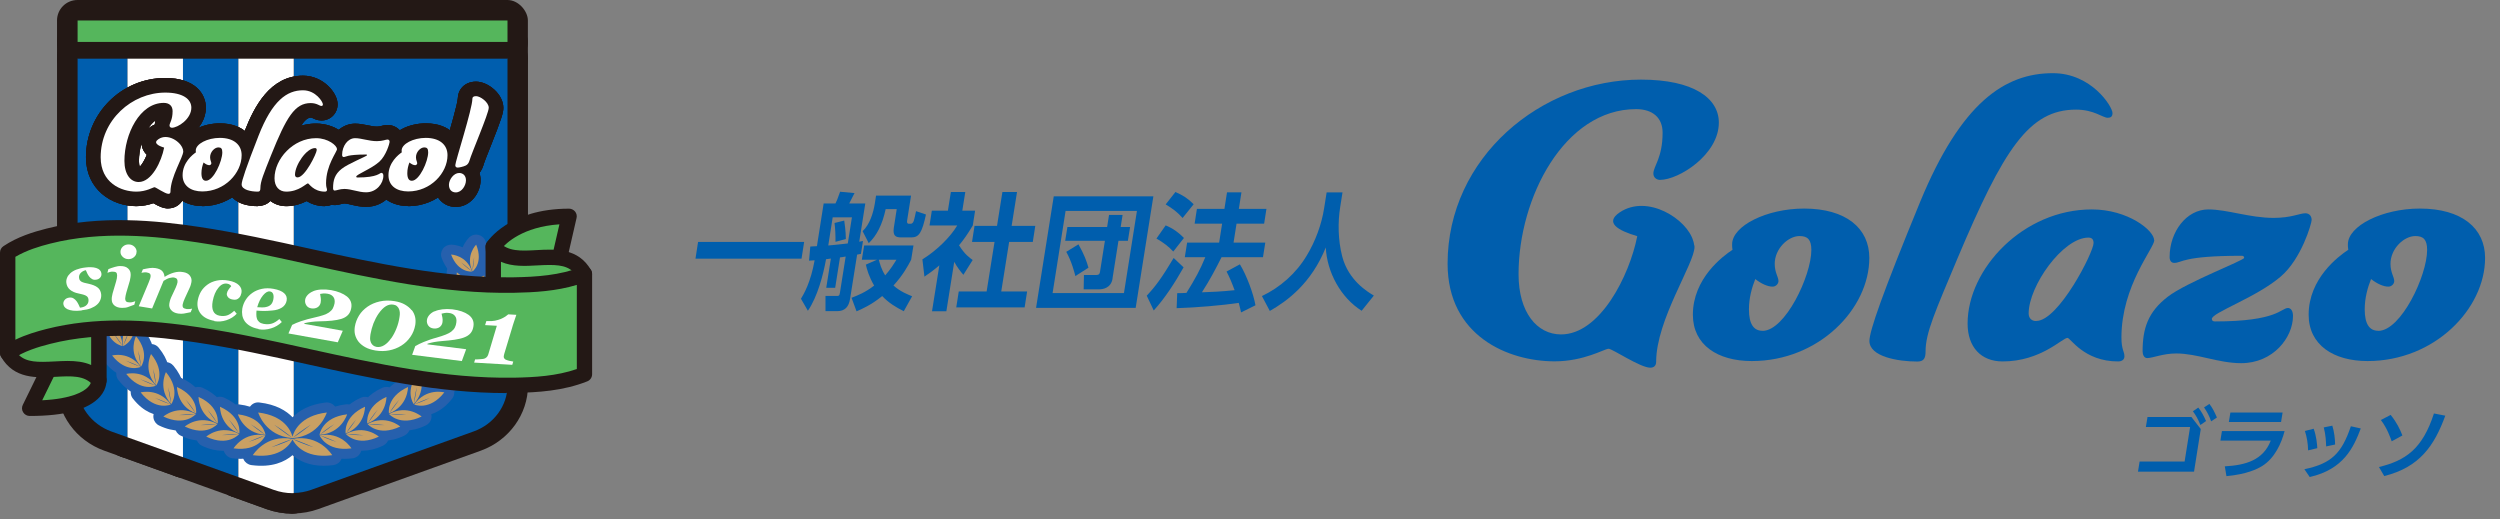 <?xml version="1.0" encoding="UTF-8"?>
<svg id="_レイヤー_2" data-name="レイヤー 2" xmlns="http://www.w3.org/2000/svg" x="0px" y="0px" width="260px" height="54px" viewBox="0 0 260 54">
  <rect x="0" y="0" width="260" height="54" fill="#808080" stroke="none"/>
  <defs>
    <style>
      .cls-1 {
        fill: #2660ad;
      }

      .cls-2 {
        fill: #fff;
      }

      .cls-3 {
        fill: #005eae;
      }

      .cls-4 {
        fill: #c9a063;
      }

      .cls-5 {
        fill: #005ead;
      }

      .cls-6 {
        fill: #231815;
      }

      .cls-7 {
        fill: #55b65c;
      }
    </style>
  </defs>
  <g id="_レイヤー_1-2" data-name="レイヤー 1">
    <g>
      <g>
        <path class="cls-5" d="M227.91,43.37l.97,1.25-.7,4.43h-5.83l.17-1.05h4.68l.57-3.59h-4.6l.17-1.04h4.58ZM228.62,42.39c.34.42.54.8.81,1.4l-.59.41c-.25-.61-.42-.94-.78-1.43l.56-.38ZM229.78,42.01c.33.43.52.82.78,1.41l-.6.4c-.22-.61-.4-.95-.74-1.45l.57-.37Z"/>
        <path class="cls-5" d="M237.6,44.82c-.33,1.29-1.03,2.82-2.31,3.63-.54.34-1.62.87-3.74,1.07l-.17-1.02c2.15-.12,3.99-.63,4.78-2.68h-5.24l.16-.99h6.53ZM237.39,42.9l-.16.99h-5.43l.16-.99h5.43Z"/>
        <path class="cls-5" d="M239.65,48.8c2.83-.59,3.89-1.66,4.84-4.47l1.03.23c-.76,2.01-1.8,4.25-5.31,5.05l-.56-.82ZM240.04,46.83c-.01-.69-.12-1.36-.33-2.01l.91-.23c.29.76.36,1.65.38,2.02l-.97.23ZM241.92,46.44c-.02-.51-.04-1.22-.25-1.99l.89-.18c.2.6.29,1.43.29,1.96l-.94.2Z"/>
        <path class="cls-5" d="M247.41,48.57c2.75-.67,4.52-1.85,5.72-5.57l1.18.23c-1.15,3.15-2.68,5.36-6.35,6.28l-.55-.94ZM248.74,45.91c-.1-.29-.46-1.36-1.13-2.23l1.02-.53c.62.77.97,1.49,1.22,2.14l-1.12.61Z"/>
      </g>
      <g>
        <path class="cls-5" d="M72.6,25.16h11.03l-.27,1.74h-11.03l.27-1.74Z"/>
        <path class="cls-5" d="M86.86,29.93h-.93l.48-3.04c-.09.01-.43.05-.5.07-.29,1.6-.88,3.89-1.89,5.36l-.72-1.25c.28-.46,1.01-1.68,1.42-4-.12.01-.17.01-.58.04l.13-1.47c.48-.03.53-.03.69-.04l.7-4.44h1.23c.11-.22.22-.46.48-1.22l1.5.14c-.25.5-.28.55-.55,1.08h1.67l-.63,3.98c.17-.04.29-.05.39-.08l-.21,1.34c-.06.01-.33.07-.4.08l-.73,4.59c-.13.83-.53,1.29-1.34,1.29h-1.22v-1.58s1.15,0,1.15,0c.24,0,.3-.01.35-.32l.6-3.78c-.37.07-.42.07-.59.09l-.5,3.15ZM86.14,25.53c.28-.03,1.18-.1,2.03-.21l.43-2.72h-2l-.46,2.93ZM86.89,25.15c.01-.62-.02-1.37-.1-1.96l1.01-.25c.03.24.16,1.04.17,1.92l-1.09.29ZM94,32.37c-.83-.42-1.56-.85-2.25-1.58-1.17.95-2.13,1.35-2.67,1.59l-.52-1.41c.62-.24,1.43-.55,2.35-1.27-.56-.96-.76-1.72-.86-2.18l1.16-.51h-1.58l.24-1.48h5.13l-.24,1.48c-.34.66-.87,1.63-1.84,2.68.68.63,1.57.97,1.94,1.12l-.87,1.56ZM94.75,20.34l-.41,2.6c-.03.18,0,.33.17.33h.22c.12,0,.24-.11.31-.32.05-.16.18-.74.23-.99l1.03.35c-.41,1.88-.72,2.38-1.51,2.38h-1.09c-.55,0-.87-.17-.74-1.02l.3-1.92h-1.15c-.36,1.66-.94,2.75-1.76,3.54l-.64-1.25c.74-.68,1.11-1.88,1.27-2.86l.13-.84h3.62ZM91.4,27.01c.1.39.24.95.66,1.63.58-.66.89-1.18,1.17-1.63h-1.83Z"/>
        <path class="cls-5" d="M98.43,32.37h-1.5l.76-4.77c-.7.59-1.16.91-1.55,1.17l-.21-1.8c1.5-.91,2.95-2.37,3.62-3.52h-2.88l.24-1.54h1.67l.31-1.94h1.5l-.31,1.94h1.33l-.24,1.54c-.57.95-.97,1.51-1.43,2.06.6.96,1.09,1.29,1.42,1.53l-.97,1.54c-.3-.35-.63-.76-.95-1.35l-.82,5.15ZM104.25,19.97h1.52l-.56,3.52h2.46l-.26,1.67h-2.46l-.82,5.15h2.69l-.26,1.66h-7.11l.26-1.66h2.9l.82-5.15h-2.34l.26-1.67h2.34l.56-3.52Z"/>
        <path class="cls-5" d="M119.95,20.42l-1.84,11.6h-10.36l1.84-11.6h10.36ZM110.82,21.94l-1.35,8.54h7.42l1.35-8.54h-7.42ZM115.71,28.96c-.16,1.04-1.08,1.13-1.38,1.13h-1.63l.03-1.49h1.27c.29,0,.37-.12.4-.33l.51-3.23h-4.13l.23-1.43h4.13l.2-1.26h1.41l-.2,1.26h.98l-.23,1.43h-.98l-.62,3.92ZM112.16,25.41c.6,1.06.85,1.76,1.04,2.43l-1.36.87c-.08-.32-.4-1.56-.95-2.52l1.27-.78Z"/>
        <path class="cls-5" d="M123.09,27.81c-.9,1.59-1.89,3.14-3.1,4.48l-.73-1.54c.91-.96,1.59-1.89,2.8-3.92l1.03.97ZM121.23,23.44c.77.32,1.35.74,1.9,1.31l-1.11,1.41c-.47-.51-1.01-.93-1.75-1.35l.96-1.37ZM122.25,19.97c.77.34,1.26.64,1.89,1.27l-1.15,1.43c-.55-.62-1.05-.99-1.76-1.41l1.02-1.3ZM127.04,26.75c-.59,1.17-1.15,2.26-2.04,3.65,1.06-.04,1.95-.07,3.4-.22-.31-.84-.58-1.46-.84-1.94l1.39-.75c.67,1.09,1.4,3.01,1.62,4.26l-1.5.74c-.05-.24-.08-.38-.24-.99-1.73.26-4.44.49-6.46.55l.06-1.56c.1,0,.82-.01.96-.03.88-1.41,1.42-2.38,1.96-3.71h-2.13l.24-1.52h3.33l.31-1.97h-2.86l.24-1.54h2.86l.27-1.72h1.5l-.27,1.72h2.87l-.24,1.54h-2.87l-.31,1.97h3.3l-.24,1.52h-4.29Z"/>
        <path class="cls-5" d="M137.98,20.01h1.64l-.25,1.59c-.23,1.46-.23,3.33.22,5.07.65,2.5,2.64,3.68,3.29,4.07l-1.27,1.58c-2.19-1.38-3.6-4.02-3.73-6.58-1.5,3.72-3.98,5.55-5.82,6.6l-.82-1.55c1.86-.88,3.54-2.33,4.66-4.21.91-1.5,1.55-3.26,1.81-4.93l.26-1.64Z"/>
      </g>
      <g>
        <g>
          <g>
            <path class="cls-6" d="M13.26,47.61c-.24,0-.49-.04-.72-.13l-1.7-.61c-2.94-1.06-4.91-3.78-4.91-6.79V6.07c0-1.18.95-2.13,2.13-2.13h5.2c1.18,0,2.13.95,2.13,2.13v39.4c0,.69-.34,1.34-.91,1.74-.36.26-.79.39-1.23.39ZM10.2,8.21v31.88c0,.78.35,1.53.94,2.08V8.21h-.94Z"/>
            <g>
              <path class="cls-6" d="M19.02,49.68c-.24,0-.49-.04-.72-.13l-5.76-2.07c-.85-.3-1.41-1.11-1.41-2V6.07c0-1.18.95-2.13,2.13-2.13h5.76c1.18,0,2.13.95,2.13,2.13v41.48c0,.69-.34,1.34-.91,1.74-.36.26-.79.39-1.23.39ZM15.4,43.98l1.5.54V8.21h-1.5v35.78Z"/>
              <path class="cls-6" d="M19.02,49.68c-.24,0-.49-.04-.72-.13l-5.76-2.07c-.85-.3-1.41-1.11-1.41-2V6.07c0-1.18.95-2.13,2.13-2.13h5.76c1.18,0,2.13.95,2.13,2.13v41.48c0,.69-.34,1.34-.91,1.74-.36.26-.79.39-1.23.39ZM15.4,43.98l1.5.54V8.21h-1.5v35.78Z"/>
            </g>
            <path class="cls-6" d="M24.79,51.75c-.24,0-.49-.04-.72-.13l-5.76-2.07c-.85-.3-1.41-1.11-1.41-2V6.07c0-1.18.95-2.13,2.13-2.13h5.76c1.18,0,2.13.95,2.13,2.13v43.55c0,.69-.34,1.34-.91,1.74-.36.26-.79.39-1.23.39ZM21.16,46.05l1.5.54V8.21h-1.5v37.85Z"/>
            <path class="cls-6" d="M30.55,53.41c-.56,0-1.09-.22-1.49-.61-.41-.4-.64-.95-.64-1.52V6.07c0-1.18.95-2.13,2.13-2.13h22.23c1.18,0,2.13.95,2.13,2.13v34.01c0,3-1.97,5.73-4.91,6.79l-16.91,6.08c-.78.28-1.62.43-2.49.45h-.05ZM32.68,8.21v40.37l15.88-5.71c1.25-.45,2.09-1.57,2.09-2.78V8.21h-17.97Z"/>
            <g>
              <path class="cls-6" d="M30.42,53.42c-.92,0-1.81-.16-2.67-.46l-3.69-1.33c-.85-.3-1.41-1.11-1.41-2V6.07c0-1.18.95-2.13,2.13-2.13h5.76c1.18,0,2.13.95,2.13,2.13v45.2c0,1.12-.86,2.04-1.97,2.12-.1.01-.19.02-.29.02ZM26.92,48.12l1.5.54V8.21h-1.5v39.92Z"/>
              <path class="cls-6" d="M30.42,53.42c-.92,0-1.81-.16-2.67-.46l-3.69-1.33c-.85-.3-1.41-1.11-1.41-2V6.07c0-1.18.95-2.13,2.13-2.13h5.76c1.18,0,2.13.95,2.13,2.13v45.2c0,1.12-.86,2.04-1.97,2.12-.1.01-.19.02-.29.02ZM26.92,48.12l1.5.54V8.21h-1.5v39.92Z"/>
            </g>
            <g>
              <rect class="cls-6" x="5.93" width="48.97" height="6.5" rx="2.13" ry="2.13"/>
              <rect class="cls-6" x="5.93" y="2.23" width="48.97" height="5.97" rx="2.13" ry="2.13"/>
            </g>
          </g>
          <g>
            <path class="cls-3" d="M8.07,6.07v34.01c0,2.11,1.41,4.03,3.5,4.79l1.7.61V6.07h-5.2Z"/>
            <polygon class="cls-2" points="13.26 6.07 13.26 45.48 19.03 47.55 19.03 6.07 13.26 6.07"/>
            <polygon class="cls-3" points="19.03 6.07 19.03 47.55 24.79 49.62 24.79 6.07 19.03 6.07"/>
            <path class="cls-3" d="M30.55,6.07v45.2c.62-.01,1.24-.12,1.82-.33l16.91-6.08c2.09-.75,3.5-2.68,3.5-4.79V6.07h-22.23Z"/>
            <path class="cls-2" d="M24.79,6.07v43.55l3.69,1.33c.62.22,1.28.34,1.94.34.04,0,.08,0,.13-.01V6.07h-5.76Z"/>
            <g>
              <rect class="cls-7" x="8.07" y="2.13" width="44.71" height="2.23"/>
              <rect class="cls-6" x="8.07" y="4.37" width="44.71" height="1.71"/>
            </g>
          </g>
        </g>
        <g>
          <g>
            <path class="cls-1" d="M49.14,29.26c-.09,0-.17-.01-.26-.03-.3-.08-.55-.28-.68-.56-.85-1.8-.04-3.34.58-3.96.25-.25.6-.36.94-.29.34.07.63.3.76.63.86,2.12-.05,3.52-.73,4.02-.18.13-.39.2-.61.2Z"/>
            <path class="cls-1" d="M48.97,29.29c-.88,0-2.28-.5-3.03-2.44-.13-.33-.08-.69.12-.98.2-.28.53-.43.88-.43.87.03,2.52.59,3.13,2.49.1.29.05.62-.11.88-.17.26-.44.43-.75.47-.08,0-.16.02-.25.02Z"/>
            <path class="cls-1" d="M48.67,32.04c-.26,0-.51-.1-.7-.27-.23-.21-.35-.51-.33-.82.11-2.03,1.58-3.01,2.44-3.28.34-.1.7-.03.97.19.27.22.41.56.37.91-.25,2.32-1.75,3.14-2.59,3.26-.05,0-.1,0-.14,0Z"/>
            <path class="cls-1" d="M48.62,32.03c-.13,0-.26-.02-.38-.07-.79-.31-2.06-1.45-1.77-3.77.04-.35.26-.65.57-.8.31-.15.68-.14.98.04.77.45,1.97,1.75,1.61,3.75-.06.3-.25.57-.52.72-.16.09-.33.13-.51.13Z"/>
            <path class="cls-1" d="M48.38,34.54c-.26,0-.51-.1-.7-.27-.23-.21-.35-.51-.33-.82.11-2.08,1.62-3.09,2.49-3.36.33-.1.7-.03.97.19.27.22.41.56.37.91-.26,2.38-1.79,3.22-2.65,3.34-.05,0-.09,0-.14,0Z"/>
            <path class="cls-1" d="M48.33,34.53c-.13,0-.26-.02-.38-.07-.81-.32-2.11-1.49-1.81-3.86.04-.35.26-.65.57-.8.31-.15.68-.14.98.04.79.46,2.02,1.8,1.65,3.85-.06.3-.24.57-.52.72-.16.09-.33.13-.51.13Z"/>
            <path class="cls-1" d="M48.09,37.03c-.26,0-.51-.1-.7-.27-.23-.21-.35-.51-.33-.82.11-2.13,1.66-3.17,2.56-3.44.33-.1.7-.03.97.19.27.22.41.56.37.91-.26,2.44-1.83,3.3-2.71,3.42-.05,0-.09,0-.14,0Z"/>
            <path class="cls-1" d="M48.03,37.02c-.13,0-.26-.02-.38-.07-.83-.32-2.15-1.52-1.84-3.96.04-.35.26-.65.57-.8.31-.15.68-.14.98.04.81.47,2.07,1.84,1.69,3.94-.06.3-.25.57-.52.72-.16.09-.33.13-.51.13Z"/>
            <path class="cls-1" d="M46.91,39.31c-.64,0-1.08-.19-1.12-.21-.28-.13-.49-.37-.58-.67s-.03-.62.15-.87c1.26-1.79,3.16-1.85,4.09-1.6.34.09.61.34.72.67s.05.7-.17.97c-1.1,1.39-2.26,1.71-3.09,1.71Z"/>
            <path class="cls-1" d="M46.17,39.16s-.03,0-.05,0c-.31-.02-.6-.17-.78-.42-.06-.08-1.44-2,.55-4.43.22-.27.56-.41.91-.38.35.04.65.24.81.55.44.85.8,2.72-.68,4.34-.2.22-.48.34-.77.34Z"/>
            <path class="cls-1" d="M45.36,41.28c-.66,0-1.1-.19-1.14-.21-.28-.13-.49-.37-.58-.67-.08-.3-.03-.62.15-.87,1.61-2.29,4.08-1.67,4.18-1.64.34.09.61.34.72.67s.05.7-.17.97c-1.12,1.43-2.32,1.75-3.16,1.75Z"/>
            <path class="cls-1" d="M44.6,41.12s-.03,0-.05,0c-.31-.02-.6-.17-.78-.42-.06-.08-1.48-2.04.57-4.54.22-.27.57-.41.91-.38.35.04.65.24.81.55.05.1,1.2,2.37-.69,4.44-.2.22-.48.34-.77.34Z"/>
            <path class="cls-1" d="M43.81,43.23c-.67,0-1.12-.2-1.16-.21-.28-.13-.49-.37-.58-.67-.08-.3-.03-.62.15-.87,1.64-2.33,4.14-1.69,4.25-1.66.34.09.61.34.72.67s.05.7-.17.97c-1.14,1.45-2.35,1.78-3.21,1.78Z"/>
            <path class="cls-1" d="M43.03,43.07s-.03,0-.05,0c-.31-.02-.6-.17-.78-.42-.06-.08-1.5-2.07.58-4.6.22-.27.57-.41.91-.38.35.04.65.24.81.55.05.1,1.22,2.4-.71,4.51-.2.21-.48.34-.77.34Z"/>
            <path class="cls-1" d="M42.18,44.78c-1.61,0-2.46-1.01-2.51-1.07-.2-.24-.28-.55-.22-.86.06-.3.25-.57.52-.71,2.51-1.37,4.48.32,4.56.39.26.23.39.58.34.92-.05.35-.27.64-.58.79-.81.39-1.52.53-2.12.53Z"/>
            <path class="cls-1" d="M40.45,44.04c-.18,0-.35-.04-.51-.13-.27-.15-.46-.42-.51-.72-.02-.1-.42-2.53,2.57-3.88.32-.14.69-.12.98.07s.48.51.48.86c0,.11.02,2.7-2.64,3.74-.12.05-.25.07-.38.07Z"/>
            <path class="cls-1" d="M39.94,45.83c-1.61,0-2.47-1.01-2.52-1.07-.2-.24-.28-.55-.22-.86.06-.3.25-.57.52-.71,2.52-1.37,4.49.32,4.58.4.26.23.39.58.34.92-.05.35-.27.64-.58.79-.81.39-1.52.53-2.12.53Z"/>
            <path class="cls-1" d="M38.2,45.08c-.18,0-.35-.04-.51-.13-.27-.15-.46-.42-.51-.72-.02-.1-.43-2.53,2.58-3.9.32-.14.69-.12.98.07.29.19.48.51.48.86,0,.11.02,2.71-2.65,3.75-.12.05-.25.07-.38.07Z"/>
            <path class="cls-1" d="M37.71,46.88c-1.62,0-2.48-1.02-2.53-1.08-.2-.24-.28-.55-.22-.86.06-.3.25-.57.52-.71,2.54-1.38,4.52.33,4.61.4.26.23.39.58.34.92-.05.35-.27.64-.58.79-.82.39-1.53.53-2.14.53Z"/>
            <path class="cls-1" d="M35.95,46.13c-.18,0-.35-.04-.51-.13-.27-.15-.46-.42-.51-.72-.02-.1-.43-2.55,2.6-3.92.32-.14.69-.12.98.07.3.19.48.51.48.86,0,.11.02,2.73-2.67,3.78-.12.05-.25.07-.38.07Z"/>
            <path class="cls-1" d="M35.84,47.72c-2.71,0-3.52-1.96-3.56-2.05-.12-.29-.1-.61.05-.88.15-.27.41-.46.71-.52,2.93-.56,4.34,1.73,4.4,1.83.18.3.2.67.05.98-.15.31-.45.53-.8.58-.31.04-.59.06-.86.06Z"/>
            <path class="cls-1" d="M33.23,46.25c-.29,0-.56-.12-.76-.33-.21-.23-.31-.54-.27-.84.01-.11.38-2.63,3.78-3.03.34-.04.69.1.92.36.22.27.3.63.2.96-.03.11-.83,2.69-3.8,2.87-.02,0-.04,0-.06,0Z"/>
            <path class="cls-1" d="M33.66,48.44c-1.56,0-2.59-.54-3.24-1.1-.79.68-2.12,1.32-4.28,1.03-.35-.05-.65-.27-.8-.58-.15-.31-.13-.68.05-.98.07-.11,1.68-2.73,5.02-2.21,3.33-.52,4.96,2.1,5.02,2.21.18.3.2.67.05.98-.15.32-.45.53-.8.58-.37.05-.72.07-1.04.07Z"/>
            <path class="cls-1" d="M11.71,29.26c-.22,0-.43-.07-.61-.2-.68-.5-1.59-1.9-.73-4.02.13-.32.42-.56.76-.63.34-.07.7.04.94.29.62.62,1.43,2.16.58,3.96-.13.28-.38.49-.68.56-.08.02-.17.03-.26.03Z"/>
            <path class="cls-1" d="M11.88,29.29c-.09,0-.17,0-.25-.02-.31-.04-.58-.21-.75-.47-.17-.26-.21-.58-.11-.88.61-1.89,2.26-2.45,3.13-2.49.34,0,.68.15.88.43.2.28.25.65.12.98-.75,1.94-2.15,2.44-3.03,2.44Z"/>
            <path class="cls-1" d="M12.17,32.04s-.09,0-.14,0c-.85-.12-2.34-.93-2.59-3.26-.04-.35.1-.69.37-.91.27-.22.63-.29.97-.19.85.26,2.33,1.25,2.44,3.28.02.31-.11.61-.33.82-.19.18-.44.27-.7.27Z"/>
            <path class="cls-1" d="M12.22,32.03c-.18,0-.35-.04-.51-.13-.27-.15-.46-.42-.52-.72-.37-2,.84-3.3,1.61-3.75.3-.18.67-.19.98-.04.31.15.53.46.57.8.3,2.32-.97,3.46-1.77,3.77-.12.05-.25.07-.38.07Z"/>
            <path class="cls-1" d="M12.46,34.54s-.09,0-.14,0c-.87-.12-2.4-.96-2.65-3.34-.04-.35.1-.69.37-.91s.63-.29.97-.19c.88.27,2.38,1.28,2.49,3.36.02.31-.11.61-.33.82-.19.18-.44.27-.7.27Z"/>
            <path class="cls-1" d="M12.52,34.53c-.18,0-.35-.04-.51-.13-.27-.15-.46-.42-.52-.72-.38-2.05.86-3.38,1.65-3.85.3-.18.67-.19.98-.04.31.15.53.46.57.8.3,2.38-.99,3.55-1.81,3.86-.12.05-.25.07-.38.07Z"/>
            <path class="cls-1" d="M12.76,37.03s-.09,0-.14,0c-.88-.12-2.45-.98-2.71-3.42-.04-.35.1-.69.37-.91.27-.22.63-.29.96-.19.9.27,2.44,1.31,2.55,3.44.02.31-.11.61-.33.82-.19.18-.44.27-.7.27Z"/>
            <path class="cls-1" d="M12.81,37.02c-.18,0-.35-.04-.51-.13-.27-.15-.46-.42-.52-.72-.39-2.1.88-3.47,1.69-3.94.3-.18.67-.19.98-.04.31.15.53.45.57.8.31,2.43-1.01,3.63-1.84,3.96-.12.05-.25.07-.38.07Z"/>
            <path class="cls-1" d="M13.93,39.31c-.83,0-1.99-.31-3.09-1.71-.22-.27-.28-.64-.17-.97s.38-.58.72-.67c.92-.25,2.83-.19,4.09,1.6.18.25.23.57.15.87s-.29.54-.58.67c-.04.02-.48.21-1.12.21Z"/>
            <path class="cls-1" d="M14.67,39.16c-.29,0-.57-.12-.77-.34-1.48-1.61-1.12-3.49-.68-4.34.16-.31.47-.52.81-.55.35-.04.69.11.91.38,2,2.44.61,4.35.55,4.43-.19.25-.47.4-.78.42-.02,0-.03,0-.05,0Z"/>
            <path class="cls-1" d="M15.48,41.28c-.85,0-2.04-.32-3.16-1.75-.22-.27-.28-.64-.17-.97s.38-.58.72-.67c.1-.03,2.57-.66,4.18,1.64.18.25.23.57.15.87s-.29.54-.58.67c-.04.02-.49.21-1.14.21Z"/>
            <path class="cls-1" d="M16.25,41.12c-.29,0-.57-.12-.77-.34-1.89-2.07-.74-4.34-.69-4.44.16-.31.47-.52.81-.55.35-.04.69.1.91.38,2.05,2.5.63,4.46.57,4.54-.19.25-.47.4-.78.42-.02,0-.03,0-.05,0Z"/>
            <path class="cls-1" d="M17.03,43.23c-.86,0-2.07-.33-3.21-1.78-.22-.27-.28-.64-.17-.97s.38-.58.72-.67c.11-.03,2.61-.67,4.25,1.66.18.25.23.57.15.87-.08.3-.29.54-.58.67-.04.02-.49.21-1.16.21Z"/>
            <path class="cls-1" d="M17.81,43.07c-.29,0-.57-.12-.77-.34-1.92-2.1-.76-4.41-.71-4.51.16-.31.47-.52.81-.55.35-.04.69.11.91.38,2.08,2.54.64,4.52.58,4.6-.19.25-.47.4-.78.42-.02,0-.03,0-.05,0Z"/>
            <path class="cls-1" d="M18.66,44.78c-.6,0-1.31-.14-2.12-.53-.31-.15-.53-.45-.58-.79-.05-.35.08-.69.34-.92.08-.07,2.05-1.76,4.56-.39.27.15.46.41.52.71.06.3-.02.62-.22.86-.05.06-.9,1.07-2.51,1.07Z"/>
            <path class="cls-1" d="M20.39,44.04c-.13,0-.25-.02-.38-.07-2.66-1.04-2.64-3.63-2.64-3.74,0-.35.19-.67.48-.86.29-.19.66-.21.98-.07,3,1.35,2.59,3.78,2.57,3.88-.06.3-.24.57-.51.72-.16.09-.33.13-.51.13Z"/>
            <path class="cls-1" d="M20.9,45.83c-.6,0-1.31-.14-2.12-.53-.31-.15-.53-.45-.58-.79-.05-.35.08-.69.34-.92.08-.07,2.06-1.77,4.58-.4.27.15.46.41.52.71.06.3-.02.62-.22.86-.05.06-.91,1.07-2.52,1.07Z"/>
            <path class="cls-1" d="M22.64,45.08c-.13,0-.25-.02-.38-.07-2.68-1.04-2.65-3.64-2.65-3.75,0-.35.19-.67.48-.86.29-.19.66-.21.98-.07,3.01,1.36,2.6,3.79,2.58,3.9-.06.3-.24.57-.51.72-.16.09-.33.13-.51.13Z"/>
            <path class="cls-1" d="M23.13,46.88c-.61,0-1.32-.14-2.14-.53-.31-.15-.53-.45-.58-.79-.05-.35.08-.69.34-.92.08-.07,2.07-1.78,4.61-.4.27.15.46.41.52.71.06.3-.02.62-.22.86-.05.06-.91,1.08-2.53,1.08Z"/>
            <path class="cls-1" d="M24.89,46.13c-.13,0-.25-.02-.38-.07-2.69-1.05-2.67-3.67-2.67-3.78,0-.35.19-.67.48-.86.29-.19.66-.21.98-.07,3.03,1.37,2.62,3.82,2.6,3.92-.06.3-.24.57-.51.72-.16.09-.33.13-.51.13Z"/>
            <path class="cls-1" d="M25.01,47.72c-.27,0-.55-.02-.86-.06-.35-.05-.64-.27-.8-.58-.15-.31-.13-.68.05-.98.06-.1,1.47-2.39,4.4-1.83.3.06.57.25.71.52.15.27.17.6.05.88-.04.09-.85,2.05-3.56,2.05Z"/>
            <path class="cls-1" d="M27.61,46.25s-.04,0-.06,0c-2.97-.19-3.77-2.76-3.8-2.87-.1-.33-.02-.7.2-.96.22-.27.57-.41.92-.36,3.4.4,3.77,2.92,3.78,3.03.04.31-.06.62-.27.84-.2.21-.47.33-.76.33Z"/>
            <path class="cls-1" d="M30.39,46.61c-.08,0-.16,0-.24-.03-3.34-.35-4.25-3.26-4.29-3.39-.1-.33-.03-.7.2-.97.22-.27.57-.41.92-.36,1.72.2,2.79.85,3.45,1.54.66-.69,1.73-1.34,3.45-1.54.34-.04.69.1.92.36.22.27.3.63.2.97-.04.13-.95,3.05-4.3,3.39-.09.02-.18.03-.26.03h-.03Z"/>
          </g>
          <g>
            <path class="cls-4" d="M49.52,25.44s-1.15,1.16-.38,2.79c0,0,1.17-.85.38-2.79ZM49.31,26.74s-.02.72-.18,1.45c0,0,.02-.48.18-1.45Z"/>
            <path class="cls-4" d="M49.09,28.24c-.55-1.71-2.18-1.77-2.18-1.77.75,1.95,2.18,1.77,2.18,1.77ZM49.08,28.22c-.62-.42-1.13-.94-1.13-.94.79.6,1.13.94,1.13.94Z"/>
            <path class="cls-4" d="M48.67,31s1.47-.2,1.7-2.34c0,0-1.6.49-1.7,2.34ZM48.68,30.98s.25-.43.87-1.23c0,0-.37.64-.87,1.23Z"/>
            <path class="cls-4" d="M47.51,28.33c-.27,2.13,1.11,2.67,1.11,2.67.33-1.82-1.11-2.67-1.11-2.67ZM48.06,29.57c.42.93.56,1.4.56,1.4-.35-.69-.56-1.4-.56-1.4Z"/>
            <path class="cls-4" d="M48.38,33.5s1.52-.21,1.76-2.42c0,0-1.66.51-1.76,2.42ZM48.39,33.47s.26-.44.9-1.27c0,0-.38.67-.9,1.27Z"/>
            <path class="cls-4" d="M47.17,30.73c-.28,2.2,1.15,2.76,1.15,2.76.34-1.88-1.15-2.76-1.15-2.76ZM48.32,33.46c-.37-.71-.58-1.45-.58-1.45.43.96.58,1.45.58,1.45Z"/>
            <path class="cls-4" d="M48.09,35.99s1.58-.22,1.82-2.5c0,0-1.72.53-1.82,2.5ZM48.1,35.97s.27-.46.93-1.31c0,0-.39.69-.93,1.31Z"/>
            <path class="cls-4" d="M48.03,35.99c.36-1.95-1.19-2.86-1.19-2.86-.29,2.28,1.19,2.86,1.19,2.86ZM48.03,35.96c-.38-.73-.6-1.5-.6-1.5.45.99.6,1.5.6,1.5Z"/>
            <path class="cls-4" d="M46.21,38.16s1.5.67,2.97-1.19c0,0-1.79-.48-2.97,1.19ZM46.24,38.14s.48-.25,1.54-.64c0,0-.72.39-1.54.64Z"/>
            <path class="cls-4" d="M46.69,34.96c-1.51,1.84-.52,3.16-.52,3.16,1.38-1.51.52-3.16.52-3.16ZM46.47,36.45c-.15,1.11-.29,1.64-.29,1.64.07-.85.29-1.64.29-1.64Z"/>
            <path class="cls-4" d="M44.64,40.12s1.55.7,3.07-1.23c0,0-1.85-.5-3.07,1.23ZM44.66,40.1s.5-.26,1.59-.66c0,0-.75.4-1.59.66Z"/>
            <path class="cls-4" d="M45.14,36.82c-1.56,1.9-.54,3.26-.54,3.26,1.42-1.56.54-3.26.54-3.26ZM44.91,38.36c-.15,1.15-.3,1.69-.3,1.69.07-.88.3-1.69.3-1.69Z"/>
            <path class="cls-4" d="M43.08,42.07s1.58.71,3.13-1.26c0,0-1.89-.51-3.13,1.26ZM43.1,42.05s.51-.27,1.62-.67c0,0-.76.41-1.62.67Z"/>
            <path class="cls-4" d="M43.58,38.7c-1.59,1.94-.55,3.33-.55,3.33,1.46-1.59.55-3.33.55-3.33ZM43.35,40.27c-.16,1.17-.31,1.73-.31,1.73.08-.9.31-1.73.31-1.73Z"/>
            <path class="cls-4" d="M40.47,43.06s1.11,1.34,3.38.26c0,0-1.48-1.3-3.38-.26ZM40.5,43.05s.58-.01,1.76.11c0,0-.87.03-1.76-.11Z"/>
            <path class="cls-4" d="M42.43,40.25c-2.29,1.04-1.98,2.75-1.98,2.75,2.02-.78,1.98-2.75,1.98-2.75ZM41.52,41.56c-.67.99-1.05,1.42-1.05,1.42.47-.77,1.05-1.42,1.05-1.42Z"/>
            <path class="cls-4" d="M38.23,44.1s1.11,1.35,3.39.26c0,0-1.48-1.3-3.39-.26ZM38.26,44.09s.58-.01,1.77.12c0,0-.87.03-1.77-.12Z"/>
            <path class="cls-4" d="M40.19,41.28c-2.3,1.04-1.99,2.76-1.99,2.76,2.03-.79,1.99-2.76,1.99-2.76ZM39.28,42.6c-.67.99-1.05,1.43-1.05,1.43.47-.78,1.05-1.43,1.05-1.43Z"/>
            <path class="cls-4" d="M35.98,45.14s1.12,1.36,3.42.27c0,0-1.5-1.32-3.42-.27ZM36.01,45.14s.59-.01,1.79.12c0,0-.88.03-1.79-.12Z"/>
            <path class="cls-4" d="M35.95,45.09c2.05-.8,2.01-2.79,2.01-2.79-2.32,1.05-2.01,2.79-2.01,2.79ZM37.04,43.63c-.67,1-1.06,1.44-1.06,1.44.47-.79,1.06-1.44,1.06-1.44Z"/>
            <path class="cls-4" d="M33.24,45.28s.68,1.71,3.31,1.35c0,0-1.07-1.78-3.31-1.35ZM33.27,45.28s.59.17,1.73.68c0,0-.88-.25-1.73-.68Z"/>
            <path class="cls-4" d="M36.1,43.09c-2.64.31-2.87,2.13-2.87,2.13,2.28-.14,2.87-2.13,2.87-2.13ZM34.77,44.11c-.99.78-1.51,1.09-1.51,1.09.72-.63,1.51-1.09,1.51-1.09Z"/>
            <path class="cls-4" d="M30.42,45.65c-2.8-.53-4.13,1.69-4.13,1.69,3.01.41,3.99-1.33,4.13-1.64.15.31,1.12,2.05,4.13,1.64,0,0-1.33-2.22-4.13-1.69ZM28.23,46.51c1.41-.63,2.14-.84,2.17-.85,0,0,0,0,0,0-1.07.54-2.17.85-2.17.85ZM30.44,45.66s0,0,0,0c.03,0,.76.23,2.17.85,0,0-1.1-.31-2.17-.85Z"/>
            <path class="cls-4" d="M11.71,28.22c.77-1.63-.38-2.79-.38-2.79-.79,1.93.38,2.79.38,2.79ZM11.71,28.2c-.16-.73-.18-1.45-.18-1.45.16.97.18,1.45.18,1.45Z"/>
            <path class="cls-4" d="M13.94,26.47s-1.63.06-2.18,1.77c0,0,1.43.18,2.18-1.77ZM12.89,27.28s-.51.51-1.13.94c0,0,.34-.34,1.13-.94Z"/>
            <path class="cls-4" d="M12.17,31c-.1-1.85-1.7-2.34-1.7-2.34.23,2.13,1.7,2.34,1.7,2.34ZM12.16,30.98c-.5-.59-.87-1.23-.87-1.23.62.8.87,1.23.87,1.23Z"/>
            <path class="cls-4" d="M13.33,28.33s-1.45.85-1.11,2.67c0,0,1.38-.54,1.11-2.67ZM12.23,30.97s.14-.47.56-1.4c0,0-.21.71-.56,1.4Z"/>
            <path class="cls-4" d="M12.46,33.5c-.1-1.91-1.76-2.42-1.76-2.42.24,2.21,1.76,2.42,1.76,2.42ZM12.45,33.47c-.52-.61-.9-1.27-.9-1.27.64.83.9,1.27.9,1.27Z"/>
            <path class="cls-4" d="M13.67,30.73s-1.5.88-1.15,2.76c0,0,1.43-.56,1.15-2.76ZM13.1,32.02s-.22.74-.58,1.45c0,0,.15-.49.58-1.45Z"/>
            <path class="cls-4" d="M10.93,33.49c.25,2.28,1.82,2.5,1.82,2.5-.1-1.98-1.82-2.5-1.82-2.5ZM12.75,35.97c-.54-.63-.93-1.31-.93-1.31.67.86.93,1.31.93,1.31Z"/>
            <path class="cls-4" d="M12.81,35.99s1.48-.58,1.19-2.86c0,0-1.55.91-1.19,2.86ZM12.81,35.96s.15-.51.6-1.5c0,0-.22.76-.6,1.5Z"/>
            <path class="cls-4" d="M14.63,38.16c-1.18-1.67-2.97-1.19-2.97-1.19,1.47,1.87,2.97,1.19,2.97,1.19ZM14.61,38.14c-.82-.25-1.54-.64-1.54-.64,1.05.39,1.54.64,1.54.64Z"/>
            <path class="cls-4" d="M14.67,38.12s.98-1.32-.52-3.16c0,0-.86,1.65.52,3.16ZM14.66,38.09s-.14-.53-.29-1.64c0,0,.22.79.29,1.64Z"/>
            <path class="cls-4" d="M16.2,40.12c-1.21-1.73-3.07-1.23-3.07-1.23,1.52,1.93,3.07,1.23,3.07,1.23ZM16.18,40.1c-.84-.26-1.59-.66-1.59-.66,1.09.4,1.59.66,1.59.66Z"/>
            <path class="cls-4" d="M15.71,36.82s-.89,1.7.54,3.26c0,0,1.02-1.36-.54-3.26ZM15.93,38.36s.23.82.3,1.69c0,0-.15-.54-.3-1.69Z"/>
            <path class="cls-4" d="M17.76,42.07c-1.24-1.76-3.13-1.26-3.13-1.26,1.55,1.97,3.13,1.26,3.13,1.26ZM17.74,42.05c-.86-.27-1.62-.67-1.62-.67,1.11.41,1.62.67,1.62.67Z"/>
            <path class="cls-4" d="M17.26,38.7s-.9,1.73.55,3.33c0,0,1.04-1.39-.55-3.33ZM17.49,40.27s.23.83.31,1.73c0,0-.15-.56-.31-1.73Z"/>
            <path class="cls-4" d="M20.37,43.06c-1.9-1.04-3.38.26-3.38.26,2.27,1.08,3.38-.26,3.38-.26ZM18.58,43.17c1.18-.13,1.76-.11,1.76-.11-.89.14-1.76.11-1.76.11Z"/>
            <path class="cls-4" d="M20.39,43s.31-1.71-1.98-2.75c0,0-.04,1.97,1.98,2.75ZM20.37,42.98s-.38-.43-1.05-1.42c0,0,.58.65,1.05,1.42Z"/>
            <path class="cls-4" d="M22.61,44.1c-1.91-1.04-3.39.26-3.39.26,2.28,1.09,3.39-.26,3.39-.26ZM20.82,44.21c1.19-.13,1.77-.12,1.77-.12-.9.14-1.77.12-1.77.12Z"/>
            <path class="cls-4" d="M22.64,44.04s.31-1.72-1.99-2.76c0,0-.04,1.97,1.99,2.76ZM22.62,44.02s-.38-.44-1.05-1.43c0,0,.58.65,1.05,1.43Z"/>
            <path class="cls-4" d="M24.87,45.14c-1.93-1.05-3.42.27-3.42.27,2.3,1.1,3.42-.27,3.42-.27ZM23.05,45.25c1.2-.13,1.79-.12,1.79-.12-.91.14-1.79.12-1.79.12Z"/>
            <path class="cls-4" d="M24.89,45.09s.32-1.74-2.01-2.79c0,0-.04,1.99,2.01,2.79ZM24.87,45.07s-.39-.44-1.06-1.44c0,0,.59.65,1.06,1.44Z"/>
            <path class="cls-4" d="M27.6,45.28c-2.24-.43-3.31,1.35-3.31,1.35,2.63.36,3.31-1.35,3.31-1.35ZM27.57,45.28c-.85.43-1.73.68-1.73.68,1.15-.51,1.73-.68,1.73-.68Z"/>
            <path class="cls-4" d="M27.61,45.22s-.23-1.82-2.87-2.13c0,0,.59,1.99,2.87,2.13ZM27.58,45.21s-.52-.31-1.51-1.09c0,0,.79.46,1.51,1.09Z"/>
            <path class="cls-4" d="M30.39,45.56s0,.01,0,.01c.01,0,.02,0,.03,0,.01,0,.02,0,.03,0,0,0,0,0,0-.01,2.8-.21,3.54-2.66,3.54-2.66-2.8.33-3.44,2.01-3.57,2.52-.13-.51-.77-2.19-3.57-2.52,0,0,.73,2.45,3.54,2.66ZM32.32,44.18c-1.11.88-1.75,1.28-1.87,1.35,0,0,0,0,0,0,.89-.78,1.87-1.35,1.87-1.35ZM30.39,45.53s0,0,0,0c-.12-.07-.76-.48-1.87-1.35,0,0,.97.57,1.87,1.35Z"/>
          </g>
        </g>
        <g>
          <g>
            <path class="cls-7" d="M10.28,39.53s.4,2.94-7.19,2.94l2.3-4.7-2.99-5.17,4.59-.82,3.29,7.75Z"/>
            <path class="cls-6" d="M3.09,43.26c-.28,0-.53-.14-.68-.38-.15-.23-.16-.53-.04-.77l2.11-4.31-2.78-4.8c-.13-.23-.14-.5-.03-.74.11-.24.33-.41.58-.45l4.59-.82c.37-.06.73.13.88.47l3.29,7.75c.03.07.05.13.06.21.01.09.1.95-.67,1.83-1.17,1.33-3.62,2.01-7.31,2.01ZM3.66,33.19l2.42,4.18c.13.23.14.51.03.75l-1.72,3.51c3.11-.16,4.3-.9,4.75-1.36.25-.25.32-.47.34-.59l-2.98-7-2.84.51Z"/>
          </g>
          <g>
            <path class="cls-7" d="M51.3,25.66s2-3.16,7.89-3.16l-1.3,5.64,1.7,6.69h-7.39l-.9-9.17Z"/>
            <path class="cls-6" d="M59.59,35.63h-7.39c-.41,0-.76-.31-.8-.72l-.9-9.17c-.02-.18.02-.36.12-.51.09-.14,2.3-3.53,8.56-3.53.24,0,.47.11.63.3.15.19.21.44.15.68l-1.25,5.45,1.65,6.5c.06.24,0,.49-.14.69-.15.19-.38.31-.63.31ZM52.93,34.03h5.63l-1.44-5.7c-.03-.12-.03-.25,0-.38l1.06-4.62c-3.82.26-5.55,1.96-6.05,2.55l.8,8.14Z"/>
          </g>
          <g>
            <path class="cls-7" d="M.8,36.7c2.04,3.6,7.09,0,9.48,2.83v-9.04L.8,36.7Z"/>
            <path class="cls-6" d="M10.28,40.33c-.23,0-.46-.1-.61-.28-.87-1.03-2.27-.95-3.9-.86-1.93.11-4.34.24-5.66-2.09-.21-.37-.1-.83.26-1.06l9.48-6.21c.25-.16.56-.17.82-.03.26.14.42.41.42.7v9.04c0,.34-.21.64-.52.75-.09.03-.18.05-.27.05ZM7.03,37.54c.84,0,1.68.08,2.45.42v-5.99l-7.54,4.93c.81.8,2.01.78,3.73.69.44-.02.9-.05,1.36-.05Z"/>
          </g>
          <g>
            <path class="cls-7" d="M60.79,28.49c-2.05-3.6-7.09,0-9.48-2.83v9.04l9.48-6.21Z"/>
            <path class="cls-6" d="M51.3,35.5c-.13,0-.26-.03-.38-.1-.26-.14-.42-.41-.42-.7v-9.04c0-.34.21-.64.52-.75.31-.11.67-.02.89.24.87,1.03,2.28.95,3.9.86,1.93-.11,4.34-.24,5.66,2.09.21.37.1.83-.26,1.06l-9.48,6.21c-.13.09-.29.13-.44.13ZM52.1,27.23v5.99l7.54-4.93c-.81-.8-2.01-.78-3.73-.69-1.25.07-2.62.15-3.8-.37Z"/>
          </g>
          <g>
            <path class="cls-7" d="M60.79,28.49c-2.35.93-4.88,1.1-7.34,1.15-11.15.19-21.87-3.59-32.85-5.25-5.13-.77-10.47-1.14-15.56.15-1.45.37-2.94.85-4.24,1.72v10.43c1.3-.87,2.79-1.35,4.24-1.72,5.09-1.29,10.43-.92,15.56-.15,10.97,1.65,21.69,5.43,32.85,5.24,2.46-.04,4.99-.21,7.34-1.14v-10.43Z"/>
            <path class="cls-6" d="M52.64,40.88c-7.07,0-14.04-1.53-20.79-3.02-3.72-.82-7.57-1.67-11.38-2.24-4.3-.65-9.92-1.21-15.24.14-1.27.32-2.74.77-3.99,1.61-.25.16-.56.18-.82.04C.16,37.26,0,36.99,0,36.7v-10.43c0-.27.13-.52.36-.67,1.46-.98,3.09-1.47,4.49-1.83,5.6-1.42,11.42-.84,15.87-.17,3.86.58,7.73,1.43,11.48,2.26,6.92,1.52,14.08,3.08,21.23,2.98,2.34-.04,4.82-.2,7.06-1.09.24-.1.52-.07.74.08.22.15.35.4.35.66v10.43c0,.33-.2.62-.5.74-2.49.99-5.13,1.16-7.62,1.2-.27,0-.54,0-.82,0ZM12.43,33.33c3,0,5.85.34,8.29.71,3.86.58,7.73,1.43,11.48,2.26,6.92,1.52,14.07,3.09,21.23,2.98,2.17-.04,4.45-.17,6.56-.9v-8.75c-2.16.65-4.4.78-6.53.82-7.34.13-14.6-1.47-21.6-3.01-3.72-.82-7.57-1.67-11.38-2.24-4.3-.65-9.92-1.22-15.24.13-1.15.29-2.46.69-3.64,1.38v8.62c1.1-.53,2.23-.86,3.25-1.12,2.53-.64,5.11-.88,7.58-.88Z"/>
          </g>
        </g>
        <g>
          <path class="cls-2" d="M8.5,32.29c-.36.04-.66.05-.9.02-.24-.03-.43-.08-.58-.15-.15-.07-.25-.16-.32-.25-.06-.1-.1-.19-.11-.28-.02-.16.03-.31.14-.44.11-.14.27-.21.47-.24.17-.02.32,0,.44.08.12.07.23.17.32.29.08.11.16.24.22.37s.11.24.14.31c.32-.04.55-.13.7-.29.15-.15.21-.35.18-.58-.01-.1-.05-.19-.1-.25s-.13-.12-.22-.16c-.09-.04-.2-.08-.33-.11-.13-.03-.26-.06-.39-.09-.36-.07-.65-.2-.87-.38-.22-.18-.35-.42-.39-.72-.02-.18,0-.35.07-.52.06-.17.18-.33.34-.48.16-.15.37-.28.63-.38s.57-.18.93-.22c.22-.03.42-.04.6-.03.19,0,.36.03.53.08.16.05.29.12.38.22.1.1.15.22.17.37.02.15-.03.29-.13.41-.1.12-.25.2-.44.22-.16.02-.31,0-.42-.08-.12-.07-.22-.16-.3-.27-.08-.11-.15-.22-.2-.34s-.1-.22-.13-.3c-.2.03-.37.13-.52.27-.15.15-.21.32-.19.51.01.12.04.21.09.27s.1.11.17.15c.08.04.18.08.29.11.12.03.26.06.44.1.4.09.71.21.93.38.22.16.34.4.38.7.02.2,0,.4-.08.59-.07.19-.19.36-.35.5-.18.16-.39.28-.64.38-.25.1-.57.17-.96.21Z"/>
          <path class="cls-2" d="M14.07,31.31l-.1.38c-.28.11-.51.19-.68.25-.17.06-.36.08-.59.08-.34,0-.61-.09-.8-.25-.19-.16-.28-.37-.28-.62,0-.1,0-.2.02-.3.02-.1.04-.22.07-.34l.36-1.22c.03-.12.06-.23.08-.33.02-.1.03-.2.03-.29,0-.16-.03-.27-.1-.33-.07-.06-.19-.09-.38-.09-.09,0-.19.01-.28.04-.1.03-.18.05-.25.08l.1-.38c.23-.09.45-.17.67-.23.21-.06.41-.1.6-.09.34,0,.6.08.78.25.18.16.27.37.27.63,0,.05,0,.15-.02.28s-.04.26-.07.37l-.36,1.22c-.03.1-.06.21-.08.33-.02.12-.04.22-.04.28,0,.16.04.27.11.33.07.06.2.09.38.09.09,0,.18-.01.29-.04.11-.03.19-.05.24-.08ZM14.2,26.19c0,.21-.08.39-.25.54s-.36.22-.59.22c-.23,0-.43-.08-.59-.23-.16-.15-.25-.33-.24-.54,0-.21.09-.39.25-.54.17-.15.36-.22.6-.22.23,0,.43.08.59.23s.24.33.24.55Z"/>
          <path class="cls-2" d="M19.98,32.11l-.15.36c-.3.06-.53.11-.71.14-.18.03-.37.03-.59,0-.34-.05-.58-.18-.74-.37s-.22-.41-.18-.66c.01-.07.03-.15.05-.25.02-.1.07-.23.13-.38l.49-1.05c.05-.11.09-.22.12-.31.03-.09.05-.17.06-.23.02-.13,0-.24-.05-.33-.05-.08-.16-.14-.31-.17-.1-.02-.24,0-.43.04s-.41.15-.66.31l-1.19,2.87-1.39-.23,1.02-2.44c.03-.07.07-.17.11-.29.05-.12.08-.22.09-.3.03-.16.01-.27-.05-.34-.06-.07-.17-.12-.35-.15-.09-.01-.18-.02-.28,0-.1.01-.18.02-.26.04l.15-.36c.24-.05.47-.1.69-.13.22-.03.42-.03.61,0,.33.05.57.16.71.31s.22.35.24.59h.03c.32-.2.63-.34.95-.43.32-.09.64-.11.97-.05.31.05.54.17.69.37.15.2.2.42.16.66-.01.06-.03.15-.06.26-.03.11-.07.23-.13.35l-.51,1.11c-.04.09-.09.2-.13.32-.04.12-.07.21-.08.28-.03.16,0,.27.05.34.06.07.18.12.36.15.08.01.18.01.29,0,.11-.01.19-.02.24-.04Z"/>
          <path class="cls-2" d="M22.29,33.37c-.65-.12-1.12-.37-1.42-.75s-.4-.85-.3-1.4c.06-.33.18-.64.34-.91s.4-.52.68-.72c.26-.19.58-.33.96-.41.37-.08.78-.08,1.21,0,.5.09.86.25,1.09.48.23.23.32.5.26.81-.02.09-.05.18-.09.28-.05.1-.1.18-.17.24-.09.08-.17.13-.27.16-.09.03-.22.03-.39,0-.22-.04-.38-.12-.48-.25-.1-.13-.14-.25-.12-.37.02-.14.08-.27.16-.39s.18-.25.3-.38c-.02-.04-.06-.08-.13-.14-.07-.06-.17-.1-.29-.12-.33-.06-.64.08-.92.43-.29.35-.48.81-.59,1.39-.08.44-.06.78.06,1.04s.34.41.64.47c.31.06.58.04.8-.03s.48-.24.74-.48l.26.31c-.29.31-.65.53-1.07.67-.42.14-.84.17-1.26.1Z"/>
          <path class="cls-2" d="M26.88,34.21c-.34-.06-.62-.16-.86-.3-.24-.14-.42-.3-.56-.49-.13-.19-.22-.4-.26-.62-.04-.23-.04-.47,0-.72.06-.32.18-.63.36-.91s.41-.52.7-.72c.27-.19.6-.33.98-.41.38-.08.78-.08,1.21,0,.5.09.87.24,1.1.45.23.21.32.46.26.78-.06.3-.22.54-.48.71-.27.17-.6.28-1.01.31-.33.03-.6.05-.82.05-.22,0-.5-.01-.82-.04-.02.12-.02.26-.02.42,0,.16.02.29.06.41.04.14.12.25.23.35s.26.16.45.2c.33.06.62.05.88-.03.25-.08.51-.24.77-.47l.26.31c-.32.31-.69.53-1.12.66s-.87.17-1.3.09ZM28.43,31.12c.04-.23.03-.42-.03-.56-.06-.14-.17-.23-.33-.25-.22-.04-.45.1-.71.4-.26.31-.46.72-.61,1.24.17.01.34.02.51.02.17,0,.3-.01.41-.04.23-.05.4-.14.52-.27.12-.13.2-.31.24-.54Z"/>
          <path class="cls-2" d="M32.56,30.29c.23-.1.51-.16.83-.18.32-.02.67,0,1.04.06.72.13,1.27.36,1.66.67.38.32.53.72.44,1.2-.05.3-.17.54-.34.72-.17.18-.41.32-.71.41-.27.08-.59.14-.97.18-.38.04-.82.06-1.32.07-.28,0-.55.03-.81.06-.26.03-.49.08-.71.13l-.03.07,4.01.72-.52,1.2-5.13-.92.38-.89c.13-.07.27-.13.43-.2.16-.06.32-.12.48-.18.23-.08.46-.15.69-.21.23-.06.43-.11.61-.15.44-.1.78-.19,1.02-.27s.44-.17.6-.28c.18-.13.32-.27.4-.42.08-.15.14-.32.18-.51.05-.28.01-.51-.12-.69-.13-.17-.32-.28-.59-.33-.18-.03-.34-.04-.46-.03-.12.01-.23.03-.33.05.02.13.04.27.07.42.02.15.02.31-.01.47-.04.22-.15.39-.33.5s-.4.15-.65.11c-.24-.04-.41-.15-.52-.33s-.15-.37-.11-.59c.03-.17.12-.33.26-.48.14-.15.33-.28.57-.38Z"/>
          <path class="cls-2" d="M42.83,32.25c.17.22.28.46.34.72.06.26.06.53.02.81-.08.46-.24.88-.51,1.26-.26.38-.58.68-.95.91-.38.24-.8.4-1.26.49s-.93.09-1.43.01c-.41-.07-.76-.18-1.05-.34-.29-.16-.52-.35-.7-.57-.17-.22-.29-.46-.36-.72s-.07-.54-.03-.83c.07-.43.22-.82.44-1.18.22-.36.52-.66.89-.92.36-.25.78-.43,1.26-.54.48-.11,1-.12,1.55-.03.43.07.79.19,1.08.36.29.17.52.36.69.58ZM40.69,35.18c.21-.3.39-.64.54-1.02.15-.37.26-.77.32-1.19.03-.18.04-.33.03-.47s-.04-.26-.09-.38c-.05-.11-.12-.21-.22-.29-.09-.08-.22-.13-.37-.15-.25-.04-.51.01-.76.16s-.51.41-.77.78c-.21.3-.38.64-.53,1.01-.14.37-.24.75-.31,1.13-.03.2-.04.36-.04.49,0,.13.04.25.09.38.05.11.12.21.22.29.1.08.22.13.37.16.27.04.53-.02.79-.18.26-.16.5-.4.71-.71Z"/>
          <path class="cls-2" d="M45.19,32.39c.22-.11.5-.18.82-.22s.67-.04,1.04,0c.73.09,1.29.29,1.69.58.4.3.57.69.5,1.17-.04.3-.14.54-.3.73-.16.19-.39.34-.69.45-.26.1-.58.17-.96.23-.38.06-.82.1-1.32.14-.28.02-.55.06-.8.1-.25.05-.49.1-.7.17l-.03.07,4.04.51-.45,1.23-5.17-.65.33-.91c.13-.07.27-.15.42-.22.15-.07.31-.14.47-.21.22-.09.45-.17.67-.25s.43-.13.6-.18c.43-.13.77-.23,1-.33.24-.09.43-.2.58-.31.18-.14.3-.28.38-.44.08-.16.13-.33.15-.52.04-.29-.01-.51-.15-.68-.14-.17-.34-.27-.6-.3-.18-.02-.34-.03-.46,0-.12.02-.23.04-.33.07.03.13.06.27.09.41.03.15.03.31.01.47-.03.22-.13.39-.3.52-.17.12-.39.17-.64.14-.24-.03-.42-.13-.54-.3-.12-.17-.17-.36-.14-.58.02-.17.1-.34.23-.5.13-.16.32-.3.55-.41Z"/>
          <path class="cls-2" d="M53.27,37.94l-3.96-.23.1-.33c.1,0,.26,0,.47-.02.22-.01.37-.03.45-.05.09-.02.18-.07.27-.15.08-.07.14-.17.18-.3l.89-2.98-1.22-.07.13-.42h.13c.28.02.54,0,.77-.04.23-.05.44-.11.61-.18.18-.08.33-.16.47-.25.13-.09.23-.17.3-.23l.84.05c-.08.23-.16.47-.24.71-.08.24-.16.48-.22.71l-.8,2.65s-.02.08-.03.13-.02.09-.02.12c0,.08,0,.14.04.19.03.05.08.1.14.14.07.04.2.08.38.13.19.04.33.07.43.08l-.1.33Z"/>
        </g>
        <g>
          <g>
            <g>
              <g>
                <path class="cls-6" d="M47.6,18.96c-1,0-1.77-.78-1.77-1.77,0-.34.08-.63.62-2.51.37-1.26,1.13-3.87,1.16-4.44,0-.84.66-1.75,1.9-1.75s2.84,1.28,2.84,2.73c0,.54-.23,1.23-1.37,4.1-.28.7-.63,1.58-.68,1.78-.18.66-.59,1.19-1.16,1.48-.46.24-1.15.39-1.53.39Z"/>
                <path class="cls-6" d="M47.4,21.52c-1.27,0-2.22-.99-2.22-2.31s1.1-2.74,2.58-2.74c1.27,0,2.22.98,2.22,2.28s-1.04,2.77-2.58,2.77ZM47.4,18.49c-.25,0-.42.13-.45.18,0,.42.35.83.8.83.25,0,.41-.11.44-.15,0,0,.02-.06.02-.14,0-.33-.37-.72-.81-.72Z"/>
              </g>
              <g>
                <path class="cls-6" d="M47.6,18.96c-1,0-1.77-.78-1.77-1.77,0-.34.08-.63.62-2.51.37-1.26,1.13-3.87,1.16-4.44,0-.84.66-1.75,1.9-1.75s2.84,1.28,2.84,2.73c0,.54-.23,1.23-1.37,4.1-.28.7-.63,1.58-.68,1.78-.18.66-.59,1.19-1.16,1.48-.46.24-1.15.39-1.53.39Z"/>
                <path class="cls-6" d="M47.4,21.52c-1.27,0-2.22-.99-2.22-2.31s1.1-2.74,2.58-2.74c1.27,0,2.22.98,2.22,2.28s-1.04,2.77-2.58,2.77ZM47.4,18.49c-.25,0-.42.13-.45.18,0,.42.35.83.8.83.25,0,.41-.11.44-.15,0,0,.02-.06.02-.14,0-.33-.37-.72-.81-.72Z"/>
              </g>
              <g>
                <path class="cls-6" d="M47.6,18.96c-1,0-1.77-.78-1.77-1.77,0-.34.08-.63.62-2.51.37-1.26,1.13-3.87,1.16-4.44,0-.84.66-1.75,1.9-1.75s2.84,1.28,2.84,2.73c0,.54-.23,1.23-1.37,4.1-.28.7-.63,1.58-.68,1.78-.18.66-.59,1.19-1.16,1.48-.46.24-1.15.39-1.53.39Z"/>
                <path class="cls-6" d="M47.4,21.52c-1.27,0-2.22-.99-2.22-2.31s1.1-2.74,2.58-2.74c1.27,0,2.22.98,2.22,2.28s-1.04,2.77-2.58,2.77ZM47.4,18.49c-.25,0-.42.13-.45.18,0,.42.35.83.8.83.25,0,.41-.11.44-.15,0,0,.02-.06.02-.14,0-.33-.37-.72-.81-.72Z"/>
              </g>
            </g>
            <g>
              <g>
                <path class="cls-6" d="M21.05,21.43c-2.1,0-3.57-1.32-3.57-3.21,0-1.49.81-2.54,1.44-3.13.38-1.43,2.19-2.26,3.95-2.26,2.62,0,3.79,1.67,3.79,3.32,0,2.87-2.57,5.29-5.6,5.29Z"/>
                <path class="cls-6" d="M33.78,21.44c-.81,0-1.44-.25-1.89-.53-.52.27-1.23.53-2.12.53-1.58,0-2.73-1.22-2.73-2.9,0-2.69,2.5-5.69,5.84-5.69,1.93,0,3.69,1.26,3.69,2.64,0,.47-.19.81-.4,1.21-.29.54-.74,1.37-.74,2.34.04.17.1.4.1.69,0,.95-.76,1.7-1.74,1.7Z"/>
                <path class="cls-6" d="M38.07,21.51c-.58,0-1.1-.12-1.52-.22-.28-.07-.55-.13-.73-.13-.09,0-.21.03-.34.06-.18.05-.41.11-.67.11-.94,0-1.68-.77-1.68-1.76,0-.83.13-1.88,1.05-2.82-.07-.19-.11-.4-.11-.63,0-1.79,1.28-3.26,2.86-3.26.46,0,.89.09,1.3.17.35.07.68.14.97.14.2,0,.31-.03.46-.07.16-.04.38-.1.64-.1.97,0,1.74.77,1.74,1.76,0,.38-.3,1.52-.95,2.47.19.29.3.65.3,1.04,0,1.56-1.33,3.24-3.32,3.24Z"/>
                <path class="cls-6" d="M42.47,21.43c-2.1,0-3.57-1.32-3.57-3.21,0-1.49.8-2.54,1.44-3.13.38-1.43,2.19-2.26,3.95-2.26,2.62,0,3.79,1.67,3.79,3.32,0,2.87-2.57,5.29-5.6,5.29Z"/>
                <path class="cls-6" d="M17.51,21.68c-.52,0-.99-.22-1.56-.55-.46.16-1.05.31-1.77.31-2.6,0-5.24-1.75-5.24-5.09,0-4.54,3.7-8.24,8.24-8.24,3.12,0,4.23,1.66,4.23,3.09,0,1.18-.68,2.18-1.54,2.83.28.33.48.71.59,1.1,0,.03.01.05.02.07h0s0,0,0,.01c.02.07.03.09.03.15.02.09.04.22.04.38,0,.56-.24,1.1-.57,1.86-.32.73-.76,1.72-.76,2.34,0,.97-.76,1.73-1.72,1.73ZM14.71,14.94c-.17.59-.26,1.22-.26,1.81,0,.28.04.48.08.6.2-.19.5-.66.74-1.25-.26-.25-.47-.58-.54-1.02,0-.04-.01-.08-.02-.13ZM16.18,12.51c-.29.21-.56.51-.8.88.06-.05.13-.1.2-.15.16-.12.34-.21.52-.29,0-.17.04-.31.08-.44Z"/>
                <path class="cls-6" d="M26.81,21.44c-2.35,0-3.19-1.22-3.19-2.27,0-.5.13-1.2,1.86-5.62.96-2.44,2.62-5.68,6.04-5.68,2.08,0,3.59,1.78,3.59,2.97,0,.95-.74,1.69-1.68,1.69-.4,0-.7-.14-.88-.23-.13-.06-.15-.07-.22-.07-.68,0-1.39,1.18-2.72,4.5l-.19.48c-.48,1.21-.8,2.01-.8,2.33,0,1.3-.93,1.89-1.8,1.89Z"/>
              </g>
              <g>
                <path class="cls-6" d="M21.05,21.43c-2.1,0-3.57-1.32-3.57-3.21,0-1.49.81-2.54,1.44-3.13.38-1.43,2.19-2.26,3.95-2.26,2.62,0,3.79,1.67,3.79,3.32,0,2.87-2.57,5.29-5.6,5.29Z"/>
                <path class="cls-6" d="M33.78,21.44c-.81,0-1.44-.25-1.89-.53-.52.27-1.23.53-2.12.53-1.58,0-2.73-1.22-2.73-2.9,0-2.69,2.5-5.69,5.84-5.69,1.93,0,3.69,1.26,3.69,2.64,0,.47-.19.81-.4,1.21-.29.54-.74,1.37-.74,2.34.04.17.1.4.1.69,0,.95-.76,1.7-1.74,1.7Z"/>
                <path class="cls-6" d="M38.07,21.51c-.58,0-1.1-.12-1.52-.22-.28-.07-.55-.13-.73-.13-.09,0-.21.03-.34.06-.18.05-.41.11-.67.11-.94,0-1.68-.77-1.68-1.76,0-.83.13-1.88,1.05-2.82-.07-.19-.11-.4-.11-.63,0-1.79,1.28-3.26,2.86-3.26.46,0,.89.09,1.3.17.35.07.68.14.97.14.2,0,.31-.03.46-.07.16-.04.38-.1.64-.1.97,0,1.74.77,1.74,1.76,0,.38-.3,1.52-.95,2.47.19.29.3.65.3,1.04,0,1.56-1.33,3.24-3.32,3.24Z"/>
                <path class="cls-6" d="M42.47,21.43c-2.1,0-3.57-1.32-3.57-3.21,0-1.49.8-2.54,1.44-3.13.38-1.43,2.19-2.26,3.95-2.26,2.62,0,3.79,1.67,3.79,3.32,0,2.87-2.57,5.29-5.6,5.29Z"/>
                <path class="cls-6" d="M17.51,21.68c-.52,0-.99-.22-1.56-.55-.46.16-1.05.31-1.77.31-2.6,0-5.24-1.75-5.24-5.09,0-4.54,3.7-8.24,8.24-8.24,3.12,0,4.23,1.66,4.23,3.09,0,1.18-.68,2.18-1.54,2.83.28.33.48.71.59,1.1,0,.03.01.05.02.07h0s0,0,0,.01c.02.07.03.09.03.15.02.09.04.22.04.38,0,.56-.24,1.1-.57,1.86-.32.73-.76,1.72-.76,2.34,0,.97-.76,1.73-1.72,1.73ZM14.71,14.94c-.17.59-.26,1.22-.26,1.81,0,.28.04.48.08.6.2-.19.5-.66.74-1.25-.26-.25-.47-.58-.54-1.02,0-.04-.01-.08-.02-.13ZM16.18,12.51c-.29.21-.56.51-.8.88.06-.05.13-.1.2-.15.16-.12.34-.21.52-.29,0-.17.04-.31.08-.44Z"/>
                <path class="cls-6" d="M26.81,21.44c-2.35,0-3.19-1.22-3.19-2.27,0-.5.13-1.2,1.86-5.62.96-2.44,2.62-5.68,6.04-5.68,2.08,0,3.59,1.78,3.59,2.97,0,.95-.74,1.69-1.68,1.69-.4,0-.7-.14-.88-.23-.13-.06-.15-.07-.22-.07-.68,0-1.39,1.18-2.72,4.5l-.19.48c-.48,1.21-.8,2.01-.8,2.33,0,1.3-.93,1.89-1.8,1.89Z"/>
              </g>
              <g>
                <path class="cls-6" d="M21.05,21.43c-2.1,0-3.57-1.32-3.57-3.21,0-1.49.81-2.54,1.44-3.13.38-1.43,2.19-2.26,3.95-2.26,2.62,0,3.79,1.67,3.79,3.32,0,2.87-2.57,5.29-5.6,5.29Z"/>
                <path class="cls-6" d="M33.78,21.44c-.81,0-1.44-.25-1.89-.53-.52.27-1.23.53-2.12.53-1.58,0-2.73-1.22-2.73-2.9,0-2.69,2.5-5.69,5.84-5.69,1.93,0,3.69,1.26,3.69,2.64,0,.47-.19.81-.4,1.21-.29.54-.74,1.37-.74,2.34.04.17.1.4.1.69,0,.95-.76,1.7-1.74,1.7Z"/>
                <path class="cls-6" d="M38.07,21.51c-.58,0-1.1-.12-1.52-.22-.28-.07-.55-.13-.73-.13-.09,0-.21.03-.34.06-.18.05-.41.11-.67.11-.94,0-1.68-.77-1.68-1.76,0-.83.13-1.88,1.05-2.82-.07-.19-.11-.4-.11-.63,0-1.79,1.28-3.26,2.86-3.26.46,0,.89.09,1.3.17.35.07.68.14.97.14.2,0,.31-.03.46-.07.16-.04.38-.1.64-.1.97,0,1.74.77,1.74,1.76,0,.38-.3,1.52-.95,2.47.19.29.3.65.3,1.04,0,1.56-1.33,3.24-3.32,3.24Z"/>
                <path class="cls-6" d="M42.47,21.43c-2.1,0-3.57-1.32-3.57-3.21,0-1.49.8-2.54,1.44-3.13.38-1.43,2.19-2.26,3.95-2.26,2.62,0,3.79,1.67,3.79,3.32,0,2.87-2.57,5.29-5.6,5.29Z"/>
                <path class="cls-6" d="M17.51,21.68c-.52,0-.99-.22-1.56-.55-.46.16-1.05.31-1.77.31-2.6,0-5.24-1.75-5.24-5.09,0-4.54,3.7-8.24,8.24-8.24,3.12,0,4.23,1.66,4.23,3.09,0,1.18-.68,2.18-1.54,2.83.28.33.48.71.59,1.1,0,.03.01.05.02.07h0s0,0,0,.01c.02.07.03.09.03.15.02.09.04.22.04.38,0,.56-.24,1.1-.57,1.86-.32.73-.76,1.72-.76,2.34,0,.97-.76,1.73-1.72,1.73ZM14.71,14.94c-.17.59-.26,1.22-.26,1.81,0,.28.04.48.08.6.2-.19.5-.66.74-1.25-.26-.25-.47-.58-.54-1.02,0-.04-.01-.08-.02-.13ZM16.18,12.51c-.29.21-.56.51-.8.88.06-.05.13-.1.2-.15.16-.12.34-.21.52-.29,0-.17.04-.31.08-.44Z"/>
                <path class="cls-6" d="M26.81,21.44c-2.35,0-3.19-1.22-3.19-2.27,0-.5.13-1.2,1.86-5.62.96-2.44,2.62-5.68,6.04-5.68,2.08,0,3.59,1.78,3.59,2.97,0,.95-.74,1.69-1.68,1.69-.4,0-.7-.14-.88-.23-.13-.06-.15-.07-.22-.07-.68,0-1.39,1.18-2.72,4.5l-.19.48c-.48,1.21-.8,2.01-.8,2.33,0,1.3-.93,1.89-1.8,1.89Z"/>
              </g>
            </g>
          </g>
          <g>
            <g>
              <path class="cls-2" d="M49.51,10c-.26,0-.38.1-.38.25,0,1.08-1.78,6.55-1.78,6.93,0,.18.11.25.26.25.12,0,.58-.09.84-.22.18-.09.31-.27.38-.52.19-.7,2-4.9,2-5.48s-.88-1.21-1.32-1.21Z"/>
              <path class="cls-2" d="M47.75,17.99c-.56,0-1.06.69-1.06,1.23,0,.48.27.79.71.79.63,0,1.06-.72,1.06-1.26,0-.48-.3-.76-.71-.76Z"/>
            </g>
            <g>
              <path class="cls-2" d="M22.87,14.34c-1.3,0-2.51.63-2.51,1.31,0,.06,0,.12.01.2-.34.23-1.38,1.05-1.38,2.37,0,1.11.86,1.69,2.05,1.69,2.33,0,4.09-1.91,4.09-3.77,0-1.08-.81-1.8-2.27-1.8ZM21.42,18.8c-.29,0-.47-.23-.47-.79,0-.42.1-.8.22-1.11.21.17.42.28.6.28.12,0,.21-.11.21-.2,0-.15-.13-.31-.13-.63,0-.55.47-1.02.86-1.02.28,0,.41.12.41.51,0,.94-.91,2.96-1.7,2.96Z"/>
              <path class="cls-2" d="M35.04,15.49c0-.35-.91-1.12-2.17-1.12-2.39,0-4.32,2.17-4.32,4.17,0,.86.47,1.39,1.22,1.39,1.33,0,2.08-.86,2.26-.86.1,0,.57.86,1.76.86.15,0,.22-.08.22-.18,0-.18-.1-.23-.1-.69,0-1.89,1.14-3.26,1.14-3.56ZM30.94,18.45c-.18,0-.26-.12-.26-.28,0-1,1.19-2.77,2.08-2.77.12,0,.18.06.18.2,0,.34-1.22,2.85-1.99,2.85Z"/>
              <path class="cls-2" d="M39.7,17.97c-.25,0-.35.49-2.55.49-.06,0-.1-.03-.1-.09,0-.23,1.55-.79,2.4-1.55.72-.65,1.07-1.94,1.07-2.06,0-.14-.07-.25-.22-.25-.19,0-.48.17-1.1.17-.84,0-1.61-.31-2.27-.31-.76,0-1.35.82-1.35,1.74,0,.14.06.22.16.22.28,0,.26-.26,2.36-.26.06,0,.07.05.07.08,0,.09-2.01.89-2.65,1.42-.69.55-.88,1.15-.88,2,0,.11.04.25.16.25.19,0,.54-.17,1.01-.17.73,0,1.47.35,2.26.35,1.11,0,1.8-.94,1.8-1.72,0-.18-.07-.29-.18-.29Z"/>
              <path class="cls-2" d="M44.28,14.34c-1.3,0-2.51.63-2.51,1.31,0,.06,0,.12.01.2-.34.23-1.38,1.05-1.38,2.37,0,1.11.86,1.69,2.05,1.69,2.33,0,4.09-1.91,4.09-3.77,0-1.08-.81-1.8-2.27-1.8ZM42.83,18.8c-.29,0-.47-.23-.47-.79,0-.42.1-.8.22-1.11.21.17.42.28.6.28.12,0,.21-.11.21-.2,0-.15-.13-.31-.13-.63,0-.55.47-1.02.86-1.02.28,0,.41.12.41.51,0,.94-.91,2.96-1.7,2.96Z"/>
              <path class="cls-2" d="M17.85,13.29c.66,0,2.05-.92,2.05-2.09,0-.89-.88-1.57-2.71-1.57-3.47,0-6.72,2.85-6.72,6.73,0,2.65,2.11,3.57,3.72,3.57,1.03,0,1.74-.46,1.88-.46s1.1.69,1.45.69c.13,0,.21-.08.21-.22,0-1.54,1.33-3.59,1.33-4.2,0-.03-.01-.07-.02-.1,0-.01,0-.02,0-.04,0,0,0,0,0-.01,0-.02,0-.04-.02-.06-.21-.8-1.59-1.72-2.55-1.05-.54.37-.07.67.6.87,0,0,0,0,0,0-.27,1.43-1.29,3.58-2.65,3.58-.84,0-1.48-.8-1.48-2.2,0-2.8,1.6-6.03,4.09-6.03.57,0,.92.31.92.86,0,.92-.32,1.23-.32,1.49,0,.14.1.23.23.23Z"/>
              <path class="cls-2" d="M32.32,10.72c.63,0,.92.3,1.1.3.1,0,.16-.05.16-.17,0-.24-.73-1.46-2.07-1.46-1.67,0-3.19,1.07-4.62,4.72-1.31,3.35-1.76,4.71-1.76,5.07,0,.56.97.75,1.67.75.24,0,.28-.14.28-.38,0-.67.34-1.47,1.1-3.38,1.61-4.01,2.49-5.45,4.13-5.45Z"/>
            </g>
          </g>
        </g>
      </g>
      <g>
        <path class="cls-5" d="M187.63,21.69c-3.9,0-7.49,1.8-7.49,3.72,0,.18,0,.35.04.57-1.01.66-4.12,2.98-4.12,6.75,0,3.15,2.58,4.82,6.13,4.82,6.97,0,12.22-5.43,12.22-10.73,0-3.07-2.41-5.13-6.79-5.13ZM183.29,34.4c-.88,0-1.4-.66-1.4-2.23,0-1.18.31-2.28.66-3.15.61.48,1.27.79,1.8.79.35,0,.61-.31.61-.57,0-.44-.39-.88-.39-1.8,0-1.58,1.4-2.89,2.58-2.89.83,0,1.23.35,1.23,1.45,0,2.67-2.72,8.41-5.08,8.41Z"/>
        <path class="cls-5" d="M224.03,24.98c0-1.01-2.72-3.2-6.48-3.2-7.14,0-12.92,6.18-12.92,11.87,0,2.45,1.4,3.94,3.64,3.94,3.99,0,6.22-2.45,6.75-2.45.31,0,1.71,2.45,5.26,2.45.44,0,.66-.22.66-.53,0-.53-.31-.66-.31-1.97,0-5.39,3.42-9.29,3.42-10.12ZM211.77,33.39c-.53,0-.79-.35-.79-.79,0-2.85,3.55-7.89,6.22-7.89.35,0,.53.18.53.57,0,.96-3.64,8.1-5.96,8.1Z"/>
        <path class="cls-5" d="M237.96,32.03c-.74,0-1.05,1.4-7.62,1.4-.18,0-.31-.09-.31-.26,0-.66,4.64-2.23,7.18-4.42,2.15-1.84,3.2-5.52,3.2-5.87,0-.39-.22-.7-.66-.7-.57,0-1.45.48-3.29.48-2.5,0-4.82-.88-6.79-.88-2.28,0-4.03,2.32-4.03,4.95,0,.39.18.61.48.61.83,0,.79-.74,7.05-.74.18,0,.22.13.22.22,0,.26-6,2.54-7.93,4.03-2.06,1.58-2.63,3.29-2.63,5.69,0,.31.13.7.48.7.57,0,1.62-.48,3.02-.48,2.19,0,4.38,1.01,6.75,1.01,3.33,0,5.39-2.67,5.39-4.91,0-.53-.22-.83-.53-.83Z"/>
        <path class="cls-5" d="M251.67,21.69c-3.9,0-7.49,1.8-7.49,3.72,0,.18,0,.35.04.57-1.01.66-4.12,2.98-4.12,6.75,0,3.15,2.59,4.82,6.13,4.82,6.97,0,12.22-5.43,12.22-10.73,0-3.07-2.41-5.13-6.79-5.13ZM247.33,34.4c-.88,0-1.4-.66-1.4-2.23,0-1.18.31-2.28.66-3.15.61.48,1.27.79,1.8.79.35,0,.61-.31.61-.57,0-.44-.39-.88-.39-1.8,0-1.58,1.4-2.89,2.58-2.89.83,0,1.23.35,1.23,1.45,0,2.67-2.72,8.41-5.08,8.41Z"/>
        <path class="cls-5" d="M172.63,18.71c1.97,0,6.13-2.63,6.13-5.96,0-2.54-2.63-4.47-8.1-4.47-10.38,0-20.11,8.1-20.11,19.14,0,7.53,6.31,10.16,11.13,10.16,3.07,0,5.21-1.31,5.61-1.31s3.29,1.97,4.34,1.97c.39,0,.61-.22.61-.61,0-4.38,3.99-10.21,3.99-11.96,0-.09-.04-.2-.06-.29,0-.04,0-.07-.02-.11,0-.01,0-.02,0-.03-.02-.06-.03-.11-.05-.17-.64-2.29-4.76-4.91-7.64-2.99-1.6,1.07-.21,1.89,1.81,2.48,0,0,0,.02,0,.03-.81,4.07-3.86,10.19-7.92,10.19-2.5,0-4.42-2.28-4.42-6.26,0-7.97,4.77-17.17,12.22-17.17,1.71,0,2.76.88,2.76,2.45,0,2.63-.96,3.5-.96,4.25,0,.39.31.66.7.66Z"/>
        <path class="cls-5" d="M215.91,11.4c1.87,0,2.77.85,3.3.85.31,0,.49-.13.49-.49,0-.67-2.18-4.15-6.2-4.15-4.99,0-9.54,3.03-13.82,13.42-3.92,9.54-5.26,13.4-5.26,14.43,0,1.61,2.9,2.14,4.99,2.14.71,0,.85-.4.85-1.07,0-1.92,1.02-4.17,3.3-9.61,4.82-11.42,7.45-15.52,12.35-15.52Z"/>
      </g>
    </g>
  </g>
</svg>